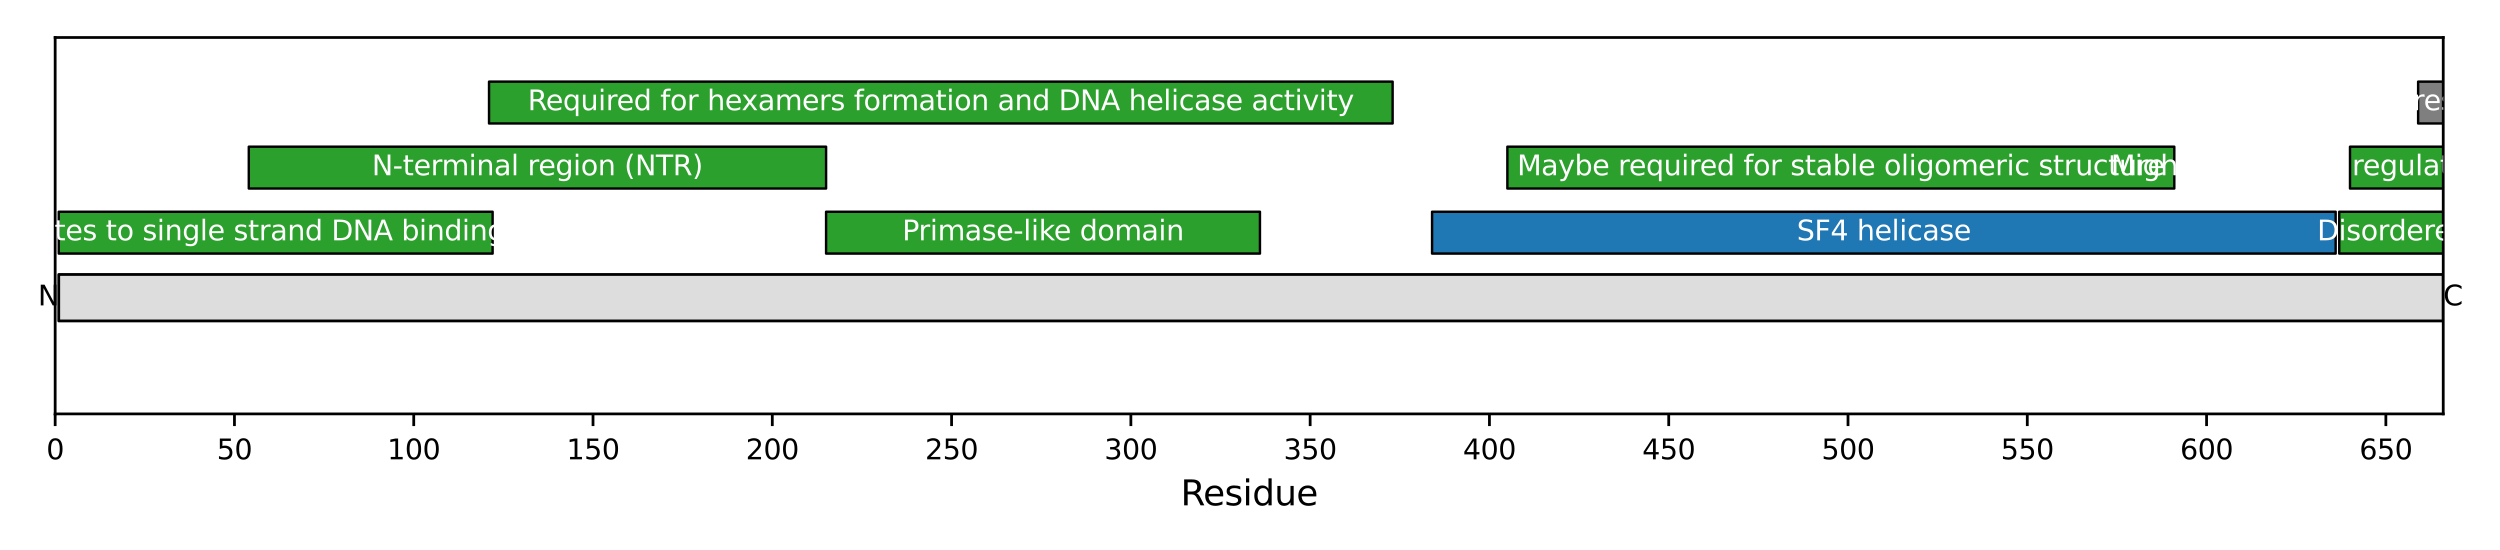 <?xml version="1.0" encoding="utf-8" standalone="no"?>
<!DOCTYPE svg PUBLIC "-//W3C//DTD SVG 1.1//EN"
  "http://www.w3.org/Graphics/SVG/1.1/DTD/svg11.dtd">
<svg xmlns:xlink="http://www.w3.org/1999/xlink" width="720pt" height="158.4pt" viewBox="0 0 720 158.4" xmlns="http://www.w3.org/2000/svg" version="1.1">
 <defs>
  <style type="text/css">*{stroke-linejoin: round; stroke-linecap: butt}</style>
 </defs>
 <g id="figure_1">
  <g id="patch_1">
   <path d="M 0 158.4 
L 720 158.4 
L 720 0 
L 0 0 
z
" style="fill: #ffffff"/>
  </g>
  <g id="axes_1">
   <g id="patch_2">
    <path d="M 15.887 119.2 
L 703.65 119.2 
L 703.65 10.8 
L 15.887 10.8 
z
" style="fill: #ffffff"/>
   </g>
   <g id="patch_3">
    <path d="M 16.92 92.435 
L 703.65 92.435 
L 703.65 79.052 
L 16.92 79.052 
z
" clip-path="url(#p915b2b748a)" style="fill: #dddddd; stroke: #000000; stroke-width: 0.8; stroke-linejoin: miter"/>
   </g>
   <g id="PatchCollection_1">
    <path d="M 16.92 73.03 
L 141.874 73.03 
L 141.874 60.985 
L 16.92 60.985 
z
" clip-path="url(#p915b2b748a)" style="fill: #2ca02c; stroke: #000000; stroke-width: 0.7"/>
    <path d="M 71.652 54.294 
L 237.913 54.294 
L 237.913 42.249 
L 71.652 42.249 
z
" clip-path="url(#p915b2b748a)" style="fill: #2ca02c; stroke: #000000; stroke-width: 0.7"/>
    <path d="M 140.841 35.558 
L 401.076 35.558 
L 401.076 23.514 
L 140.841 23.514 
z
" clip-path="url(#p915b2b748a)" style="fill: #2ca02c; stroke: #000000; stroke-width: 0.7"/>
    <path d="M 237.913 73.03 
L 362.867 73.03 
L 362.867 60.985 
L 237.913 60.985 
z
" clip-path="url(#p915b2b748a)" style="fill: #2ca02c; stroke: #000000; stroke-width: 0.7"/>
    <path d="M 412.435 73.03 
L 672.67 73.03 
L 672.67 60.985 
L 412.435 60.985 
z
" clip-path="url(#p915b2b748a)" style="fill: #1f77b4; stroke: #000000; stroke-width: 0.7"/>
    <path d="M 434.121 54.294 
L 626.199 54.294 
L 626.199 42.249 
L 434.121 42.249 
z
" clip-path="url(#p915b2b748a)" style="fill: #2ca02c; stroke: #000000; stroke-width: 0.7"/>
    <path d="M 673.702 73.03 
L 704.683 73.03 
L 704.683 60.985 
L 673.702 60.985 
z
" clip-path="url(#p915b2b748a)" style="fill: #2ca02c; stroke: #000000; stroke-width: 0.7"/>
    <path d="M 676.8 54.294 
L 704.683 54.294 
L 704.683 42.249 
L 676.8 42.249 
z
" clip-path="url(#p915b2b748a)" style="fill: #2ca02c; stroke: #000000; stroke-width: 0.7"/>
    <path d="M 696.421 35.558 
L 704.683 35.558 
L 704.683 23.514 
L 696.421 23.514 
z
" clip-path="url(#p915b2b748a)" style="fill: #7f7f7f; stroke: #000000; stroke-width: 0.7"/>
   </g>
   <g id="matplotlib.axis_1">
    <g id="xtick_1">
     <g id="line2d_1">
      <defs>
       <path id="mfdcd8cefb3" d="M 0 0 
L 0 3.5 
" style="stroke: #000000; stroke-width: 0.8"/>
      </defs>
      <g>
       <use xlink:href="#mfdcd8cefb3" x="15.887" y="119.2" style="stroke: #000000; stroke-width: 0.8"/>
      </g>
     </g>
     <g id="text_1">
      <!-- 0 -->
      <g transform="translate(13.342 132.279) scale(0.08 -0.08)">
       <defs>
        <path id="DejaVuSans-30" d="M 2034 4250 
Q 1547 4250 1301 3770 
Q 1056 3291 1056 2328 
Q 1056 1369 1301 889 
Q 1547 409 2034 409 
Q 2525 409 2770 889 
Q 3016 1369 3016 2328 
Q 3016 3291 2770 3770 
Q 2525 4250 2034 4250 
z
M 2034 4750 
Q 2819 4750 3233 4129 
Q 3647 3509 3647 2328 
Q 3647 1150 3233 529 
Q 2819 -91 2034 -91 
Q 1250 -91 836 529 
Q 422 1150 422 2328 
Q 422 3509 836 4129 
Q 1250 4750 2034 4750 
z
" transform="scale(0.016)"/>
       </defs>
       <use xlink:href="#DejaVuSans-30"/>
      </g>
     </g>
    </g>
    <g id="xtick_2">
     <g id="line2d_2">
      <g>
       <use xlink:href="#mfdcd8cefb3" x="67.521" y="119.2" style="stroke: #000000; stroke-width: 0.8"/>
      </g>
     </g>
     <g id="text_2">
      <!-- 50 -->
      <g transform="translate(62.431 132.279) scale(0.08 -0.08)">
       <defs>
        <path id="DejaVuSans-35" d="M 691 4666 
L 3169 4666 
L 3169 4134 
L 1269 4134 
L 1269 2991 
Q 1406 3038 1543 3061 
Q 1681 3084 1819 3084 
Q 2600 3084 3056 2656 
Q 3513 2228 3513 1497 
Q 3513 744 3044 326 
Q 2575 -91 1722 -91 
Q 1428 -91 1123 -41 
Q 819 9 494 109 
L 494 744 
Q 775 591 1075 516 
Q 1375 441 1709 441 
Q 2250 441 2565 725 
Q 2881 1009 2881 1497 
Q 2881 1984 2565 2268 
Q 2250 2553 1709 2553 
Q 1456 2553 1204 2497 
Q 953 2441 691 2322 
L 691 4666 
z
" transform="scale(0.016)"/>
       </defs>
       <use xlink:href="#DejaVuSans-35"/>
       <use xlink:href="#DejaVuSans-30" transform="translate(63.623 0)"/>
      </g>
     </g>
    </g>
    <g id="xtick_3">
     <g id="line2d_3">
      <g>
       <use xlink:href="#mfdcd8cefb3" x="119.155" y="119.2" style="stroke: #000000; stroke-width: 0.8"/>
      </g>
     </g>
     <g id="text_3">
      <!-- 100 -->
      <g transform="translate(111.52 132.279) scale(0.08 -0.08)">
       <defs>
        <path id="DejaVuSans-31" d="M 794 531 
L 1825 531 
L 1825 4091 
L 703 3866 
L 703 4441 
L 1819 4666 
L 2450 4666 
L 2450 531 
L 3481 531 
L 3481 0 
L 794 0 
L 794 531 
z
" transform="scale(0.016)"/>
       </defs>
       <use xlink:href="#DejaVuSans-31"/>
       <use xlink:href="#DejaVuSans-30" transform="translate(63.623 0)"/>
       <use xlink:href="#DejaVuSans-30" transform="translate(127.246 0)"/>
      </g>
     </g>
    </g>
    <g id="xtick_4">
     <g id="line2d_4">
      <g>
       <use xlink:href="#mfdcd8cefb3" x="170.789" y="119.2" style="stroke: #000000; stroke-width: 0.8"/>
      </g>
     </g>
     <g id="text_4">
      <!-- 150 -->
      <g transform="translate(163.154 132.279) scale(0.08 -0.08)">
       <use xlink:href="#DejaVuSans-31"/>
       <use xlink:href="#DejaVuSans-35" transform="translate(63.623 0)"/>
       <use xlink:href="#DejaVuSans-30" transform="translate(127.246 0)"/>
      </g>
     </g>
    </g>
    <g id="xtick_5">
     <g id="line2d_5">
      <g>
       <use xlink:href="#mfdcd8cefb3" x="222.423" y="119.2" style="stroke: #000000; stroke-width: 0.8"/>
      </g>
     </g>
     <g id="text_5">
      <!-- 200 -->
      <g transform="translate(214.788 132.279) scale(0.08 -0.08)">
       <defs>
        <path id="DejaVuSans-32" d="M 1228 531 
L 3431 531 
L 3431 0 
L 469 0 
L 469 531 
Q 828 903 1448 1529 
Q 2069 2156 2228 2338 
Q 2531 2678 2651 2914 
Q 2772 3150 2772 3378 
Q 2772 3750 2511 3984 
Q 2250 4219 1831 4219 
Q 1534 4219 1204 4116 
Q 875 4013 500 3803 
L 500 4441 
Q 881 4594 1212 4672 
Q 1544 4750 1819 4750 
Q 2544 4750 2975 4387 
Q 3406 4025 3406 3419 
Q 3406 3131 3298 2873 
Q 3191 2616 2906 2266 
Q 2828 2175 2409 1742 
Q 1991 1309 1228 531 
z
" transform="scale(0.016)"/>
       </defs>
       <use xlink:href="#DejaVuSans-32"/>
       <use xlink:href="#DejaVuSans-30" transform="translate(63.623 0)"/>
       <use xlink:href="#DejaVuSans-30" transform="translate(127.246 0)"/>
      </g>
     </g>
    </g>
    <g id="xtick_6">
     <g id="line2d_6">
      <g>
       <use xlink:href="#mfdcd8cefb3" x="274.056" y="119.2" style="stroke: #000000; stroke-width: 0.8"/>
      </g>
     </g>
     <g id="text_6">
      <!-- 250 -->
      <g transform="translate(266.421 132.279) scale(0.08 -0.08)">
       <use xlink:href="#DejaVuSans-32"/>
       <use xlink:href="#DejaVuSans-35" transform="translate(63.623 0)"/>
       <use xlink:href="#DejaVuSans-30" transform="translate(127.246 0)"/>
      </g>
     </g>
    </g>
    <g id="xtick_7">
     <g id="line2d_7">
      <g>
       <use xlink:href="#mfdcd8cefb3" x="325.69" y="119.2" style="stroke: #000000; stroke-width: 0.8"/>
      </g>
     </g>
     <g id="text_7">
      <!-- 300 -->
      <g transform="translate(318.055 132.279) scale(0.08 -0.08)">
       <defs>
        <path id="DejaVuSans-33" d="M 2597 2516 
Q 3050 2419 3304 2112 
Q 3559 1806 3559 1356 
Q 3559 666 3084 287 
Q 2609 -91 1734 -91 
Q 1441 -91 1130 -33 
Q 819 25 488 141 
L 488 750 
Q 750 597 1062 519 
Q 1375 441 1716 441 
Q 2309 441 2620 675 
Q 2931 909 2931 1356 
Q 2931 1769 2642 2001 
Q 2353 2234 1838 2234 
L 1294 2234 
L 1294 2753 
L 1863 2753 
Q 2328 2753 2575 2939 
Q 2822 3125 2822 3475 
Q 2822 3834 2567 4026 
Q 2313 4219 1838 4219 
Q 1578 4219 1281 4162 
Q 984 4106 628 3988 
L 628 4550 
Q 988 4650 1302 4700 
Q 1616 4750 1894 4750 
Q 2613 4750 3031 4423 
Q 3450 4097 3450 3541 
Q 3450 3153 3228 2886 
Q 3006 2619 2597 2516 
z
" transform="scale(0.016)"/>
       </defs>
       <use xlink:href="#DejaVuSans-33"/>
       <use xlink:href="#DejaVuSans-30" transform="translate(63.623 0)"/>
       <use xlink:href="#DejaVuSans-30" transform="translate(127.246 0)"/>
      </g>
     </g>
    </g>
    <g id="xtick_8">
     <g id="line2d_8">
      <g>
       <use xlink:href="#mfdcd8cefb3" x="377.324" y="119.2" style="stroke: #000000; stroke-width: 0.8"/>
      </g>
     </g>
     <g id="text_8">
      <!-- 350 -->
      <g transform="translate(369.689 132.279) scale(0.08 -0.08)">
       <use xlink:href="#DejaVuSans-33"/>
       <use xlink:href="#DejaVuSans-35" transform="translate(63.623 0)"/>
       <use xlink:href="#DejaVuSans-30" transform="translate(127.246 0)"/>
      </g>
     </g>
    </g>
    <g id="xtick_9">
     <g id="line2d_9">
      <g>
       <use xlink:href="#mfdcd8cefb3" x="428.958" y="119.2" style="stroke: #000000; stroke-width: 0.8"/>
      </g>
     </g>
     <g id="text_9">
      <!-- 400 -->
      <g transform="translate(421.323 132.279) scale(0.08 -0.08)">
       <defs>
        <path id="DejaVuSans-34" d="M 2419 4116 
L 825 1625 
L 2419 1625 
L 2419 4116 
z
M 2253 4666 
L 3047 4666 
L 3047 1625 
L 3713 1625 
L 3713 1100 
L 3047 1100 
L 3047 0 
L 2419 0 
L 2419 1100 
L 313 1100 
L 313 1709 
L 2253 4666 
z
" transform="scale(0.016)"/>
       </defs>
       <use xlink:href="#DejaVuSans-34"/>
       <use xlink:href="#DejaVuSans-30" transform="translate(63.623 0)"/>
       <use xlink:href="#DejaVuSans-30" transform="translate(127.246 0)"/>
      </g>
     </g>
    </g>
    <g id="xtick_10">
     <g id="line2d_10">
      <g>
       <use xlink:href="#mfdcd8cefb3" x="480.592" y="119.2" style="stroke: #000000; stroke-width: 0.8"/>
      </g>
     </g>
     <g id="text_10">
      <!-- 450 -->
      <g transform="translate(472.957 132.279) scale(0.08 -0.08)">
       <use xlink:href="#DejaVuSans-34"/>
       <use xlink:href="#DejaVuSans-35" transform="translate(63.623 0)"/>
       <use xlink:href="#DejaVuSans-30" transform="translate(127.246 0)"/>
      </g>
     </g>
    </g>
    <g id="xtick_11">
     <g id="line2d_11">
      <g>
       <use xlink:href="#mfdcd8cefb3" x="532.226" y="119.2" style="stroke: #000000; stroke-width: 0.8"/>
      </g>
     </g>
     <g id="text_11">
      <!-- 500 -->
      <g transform="translate(524.591 132.279) scale(0.08 -0.08)">
       <use xlink:href="#DejaVuSans-35"/>
       <use xlink:href="#DejaVuSans-30" transform="translate(63.623 0)"/>
       <use xlink:href="#DejaVuSans-30" transform="translate(127.246 0)"/>
      </g>
     </g>
    </g>
    <g id="xtick_12">
     <g id="line2d_12">
      <g>
       <use xlink:href="#mfdcd8cefb3" x="583.859" y="119.2" style="stroke: #000000; stroke-width: 0.8"/>
      </g>
     </g>
     <g id="text_12">
      <!-- 550 -->
      <g transform="translate(576.224 132.279) scale(0.08 -0.08)">
       <use xlink:href="#DejaVuSans-35"/>
       <use xlink:href="#DejaVuSans-35" transform="translate(63.623 0)"/>
       <use xlink:href="#DejaVuSans-30" transform="translate(127.246 0)"/>
      </g>
     </g>
    </g>
    <g id="xtick_13">
     <g id="line2d_13">
      <g>
       <use xlink:href="#mfdcd8cefb3" x="635.493" y="119.2" style="stroke: #000000; stroke-width: 0.8"/>
      </g>
     </g>
     <g id="text_13">
      <!-- 600 -->
      <g transform="translate(627.858 132.279) scale(0.08 -0.08)">
       <defs>
        <path id="DejaVuSans-36" d="M 2113 2584 
Q 1688 2584 1439 2293 
Q 1191 2003 1191 1497 
Q 1191 994 1439 701 
Q 1688 409 2113 409 
Q 2538 409 2786 701 
Q 3034 994 3034 1497 
Q 3034 2003 2786 2293 
Q 2538 2584 2113 2584 
z
M 3366 4563 
L 3366 3988 
Q 3128 4100 2886 4159 
Q 2644 4219 2406 4219 
Q 1781 4219 1451 3797 
Q 1122 3375 1075 2522 
Q 1259 2794 1537 2939 
Q 1816 3084 2150 3084 
Q 2853 3084 3261 2657 
Q 3669 2231 3669 1497 
Q 3669 778 3244 343 
Q 2819 -91 2113 -91 
Q 1303 -91 875 529 
Q 447 1150 447 2328 
Q 447 3434 972 4092 
Q 1497 4750 2381 4750 
Q 2619 4750 2861 4703 
Q 3103 4656 3366 4563 
z
" transform="scale(0.016)"/>
       </defs>
       <use xlink:href="#DejaVuSans-36"/>
       <use xlink:href="#DejaVuSans-30" transform="translate(63.623 0)"/>
       <use xlink:href="#DejaVuSans-30" transform="translate(127.246 0)"/>
      </g>
     </g>
    </g>
    <g id="xtick_14">
     <g id="line2d_14">
      <g>
       <use xlink:href="#mfdcd8cefb3" x="687.127" y="119.2" style="stroke: #000000; stroke-width: 0.8"/>
      </g>
     </g>
     <g id="text_14">
      <!-- 650 -->
      <g transform="translate(679.492 132.279) scale(0.08 -0.08)">
       <use xlink:href="#DejaVuSans-36"/>
       <use xlink:href="#DejaVuSans-35" transform="translate(63.623 0)"/>
       <use xlink:href="#DejaVuSans-30" transform="translate(127.246 0)"/>
      </g>
     </g>
    </g>
    <g id="text_15">
     <!-- Residue -->
     <g transform="translate(340.03 145.541) scale(0.1 -0.1)">
      <defs>
       <path id="DejaVuSans-52" d="M 2841 2188 
Q 3044 2119 3236 1894 
Q 3428 1669 3622 1275 
L 4263 0 
L 3584 0 
L 2988 1197 
Q 2756 1666 2539 1819 
Q 2322 1972 1947 1972 
L 1259 1972 
L 1259 0 
L 628 0 
L 628 4666 
L 2053 4666 
Q 2853 4666 3247 4331 
Q 3641 3997 3641 3322 
Q 3641 2881 3436 2590 
Q 3231 2300 2841 2188 
z
M 1259 4147 
L 1259 2491 
L 2053 2491 
Q 2509 2491 2742 2702 
Q 2975 2913 2975 3322 
Q 2975 3731 2742 3939 
Q 2509 4147 2053 4147 
L 1259 4147 
z
" transform="scale(0.016)"/>
       <path id="DejaVuSans-65" d="M 3597 1894 
L 3597 1613 
L 953 1613 
Q 991 1019 1311 708 
Q 1631 397 2203 397 
Q 2534 397 2845 478 
Q 3156 559 3463 722 
L 3463 178 
Q 3153 47 2828 -22 
Q 2503 -91 2169 -91 
Q 1331 -91 842 396 
Q 353 884 353 1716 
Q 353 2575 817 3079 
Q 1281 3584 2069 3584 
Q 2775 3584 3186 3129 
Q 3597 2675 3597 1894 
z
M 3022 2063 
Q 3016 2534 2758 2815 
Q 2500 3097 2075 3097 
Q 1594 3097 1305 2825 
Q 1016 2553 972 2059 
L 3022 2063 
z
" transform="scale(0.016)"/>
       <path id="DejaVuSans-73" d="M 2834 3397 
L 2834 2853 
Q 2591 2978 2328 3040 
Q 2066 3103 1784 3103 
Q 1356 3103 1142 2972 
Q 928 2841 928 2578 
Q 928 2378 1081 2264 
Q 1234 2150 1697 2047 
L 1894 2003 
Q 2506 1872 2764 1633 
Q 3022 1394 3022 966 
Q 3022 478 2636 193 
Q 2250 -91 1575 -91 
Q 1294 -91 989 -36 
Q 684 19 347 128 
L 347 722 
Q 666 556 975 473 
Q 1284 391 1588 391 
Q 1994 391 2212 530 
Q 2431 669 2431 922 
Q 2431 1156 2273 1281 
Q 2116 1406 1581 1522 
L 1381 1569 
Q 847 1681 609 1914 
Q 372 2147 372 2553 
Q 372 3047 722 3315 
Q 1072 3584 1716 3584 
Q 2034 3584 2315 3537 
Q 2597 3491 2834 3397 
z
" transform="scale(0.016)"/>
       <path id="DejaVuSans-69" d="M 603 3500 
L 1178 3500 
L 1178 0 
L 603 0 
L 603 3500 
z
M 603 4863 
L 1178 4863 
L 1178 4134 
L 603 4134 
L 603 4863 
z
" transform="scale(0.016)"/>
       <path id="DejaVuSans-64" d="M 2906 2969 
L 2906 4863 
L 3481 4863 
L 3481 0 
L 2906 0 
L 2906 525 
Q 2725 213 2448 61 
Q 2172 -91 1784 -91 
Q 1150 -91 751 415 
Q 353 922 353 1747 
Q 353 2572 751 3078 
Q 1150 3584 1784 3584 
Q 2172 3584 2448 3432 
Q 2725 3281 2906 2969 
z
M 947 1747 
Q 947 1113 1208 752 
Q 1469 391 1925 391 
Q 2381 391 2643 752 
Q 2906 1113 2906 1747 
Q 2906 2381 2643 2742 
Q 2381 3103 1925 3103 
Q 1469 3103 1208 2742 
Q 947 2381 947 1747 
z
" transform="scale(0.016)"/>
       <path id="DejaVuSans-75" d="M 544 1381 
L 544 3500 
L 1119 3500 
L 1119 1403 
Q 1119 906 1312 657 
Q 1506 409 1894 409 
Q 2359 409 2629 706 
Q 2900 1003 2900 1516 
L 2900 3500 
L 3475 3500 
L 3475 0 
L 2900 0 
L 2900 538 
Q 2691 219 2414 64 
Q 2138 -91 1772 -91 
Q 1169 -91 856 284 
Q 544 659 544 1381 
z
M 1991 3584 
L 1991 3584 
z
" transform="scale(0.016)"/>
      </defs>
      <use xlink:href="#DejaVuSans-52"/>
      <use xlink:href="#DejaVuSans-65" transform="translate(64.982 0)"/>
      <use xlink:href="#DejaVuSans-73" transform="translate(126.506 0)"/>
      <use xlink:href="#DejaVuSans-69" transform="translate(178.605 0)"/>
      <use xlink:href="#DejaVuSans-64" transform="translate(206.389 0)"/>
      <use xlink:href="#DejaVuSans-75" transform="translate(269.865 0)"/>
      <use xlink:href="#DejaVuSans-65" transform="translate(333.244 0)"/>
     </g>
    </g>
   </g>
   <g id="matplotlib.axis_2"/>
   <g id="patch_4">
    <path d="M 15.887 119.2 
L 15.887 10.8 
" style="fill: none; stroke: #000000; stroke-width: 0.8; stroke-linejoin: miter; stroke-linecap: square"/>
   </g>
   <g id="patch_5">
    <path d="M 703.65 119.2 
L 703.65 10.8 
" style="fill: none; stroke: #000000; stroke-width: 0.8; stroke-linejoin: miter; stroke-linecap: square"/>
   </g>
   <g id="patch_6">
    <path d="M 15.887 119.2 
L 703.65 119.2 
" style="fill: none; stroke: #000000; stroke-width: 0.8; stroke-linejoin: miter; stroke-linecap: square"/>
   </g>
   <g id="patch_7">
    <path d="M 15.887 10.8 
L 703.65 10.8 
" style="fill: none; stroke: #000000; stroke-width: 0.8; stroke-linejoin: miter; stroke-linecap: square"/>
   </g>
   <g id="text_16">
    <g clip-path="url(#p915b2b748a)">
     <!-- Contributes to single strand DNA binding activity -->
     <g style="fill: #ffffff" transform="translate(-18.661 69.215) scale(0.08 -0.08)">
      <defs>
       <path id="DejaVuSans-43" d="M 4122 4306 
L 4122 3641 
Q 3803 3938 3442 4084 
Q 3081 4231 2675 4231 
Q 1875 4231 1450 3742 
Q 1025 3253 1025 2328 
Q 1025 1406 1450 917 
Q 1875 428 2675 428 
Q 3081 428 3442 575 
Q 3803 722 4122 1019 
L 4122 359 
Q 3791 134 3420 21 
Q 3050 -91 2638 -91 
Q 1578 -91 968 557 
Q 359 1206 359 2328 
Q 359 3453 968 4101 
Q 1578 4750 2638 4750 
Q 3056 4750 3426 4639 
Q 3797 4528 4122 4306 
z
" transform="scale(0.016)"/>
       <path id="DejaVuSans-6f" d="M 1959 3097 
Q 1497 3097 1228 2736 
Q 959 2375 959 1747 
Q 959 1119 1226 758 
Q 1494 397 1959 397 
Q 2419 397 2687 759 
Q 2956 1122 2956 1747 
Q 2956 2369 2687 2733 
Q 2419 3097 1959 3097 
z
M 1959 3584 
Q 2709 3584 3137 3096 
Q 3566 2609 3566 1747 
Q 3566 888 3137 398 
Q 2709 -91 1959 -91 
Q 1206 -91 779 398 
Q 353 888 353 1747 
Q 353 2609 779 3096 
Q 1206 3584 1959 3584 
z
" transform="scale(0.016)"/>
       <path id="DejaVuSans-6e" d="M 3513 2113 
L 3513 0 
L 2938 0 
L 2938 2094 
Q 2938 2591 2744 2837 
Q 2550 3084 2163 3084 
Q 1697 3084 1428 2787 
Q 1159 2491 1159 1978 
L 1159 0 
L 581 0 
L 581 3500 
L 1159 3500 
L 1159 2956 
Q 1366 3272 1645 3428 
Q 1925 3584 2291 3584 
Q 2894 3584 3203 3211 
Q 3513 2838 3513 2113 
z
" transform="scale(0.016)"/>
       <path id="DejaVuSans-74" d="M 1172 4494 
L 1172 3500 
L 2356 3500 
L 2356 3053 
L 1172 3053 
L 1172 1153 
Q 1172 725 1289 603 
Q 1406 481 1766 481 
L 2356 481 
L 2356 0 
L 1766 0 
Q 1100 0 847 248 
Q 594 497 594 1153 
L 594 3053 
L 172 3053 
L 172 3500 
L 594 3500 
L 594 4494 
L 1172 4494 
z
" transform="scale(0.016)"/>
       <path id="DejaVuSans-72" d="M 2631 2963 
Q 2534 3019 2420 3045 
Q 2306 3072 2169 3072 
Q 1681 3072 1420 2755 
Q 1159 2438 1159 1844 
L 1159 0 
L 581 0 
L 581 3500 
L 1159 3500 
L 1159 2956 
Q 1341 3275 1631 3429 
Q 1922 3584 2338 3584 
Q 2397 3584 2469 3576 
Q 2541 3569 2628 3553 
L 2631 2963 
z
" transform="scale(0.016)"/>
       <path id="DejaVuSans-62" d="M 3116 1747 
Q 3116 2381 2855 2742 
Q 2594 3103 2138 3103 
Q 1681 3103 1420 2742 
Q 1159 2381 1159 1747 
Q 1159 1113 1420 752 
Q 1681 391 2138 391 
Q 2594 391 2855 752 
Q 3116 1113 3116 1747 
z
M 1159 2969 
Q 1341 3281 1617 3432 
Q 1894 3584 2278 3584 
Q 2916 3584 3314 3078 
Q 3713 2572 3713 1747 
Q 3713 922 3314 415 
Q 2916 -91 2278 -91 
Q 1894 -91 1617 61 
Q 1341 213 1159 525 
L 1159 0 
L 581 0 
L 581 4863 
L 1159 4863 
L 1159 2969 
z
" transform="scale(0.016)"/>
       <path id="DejaVuSans-20" transform="scale(0.016)"/>
       <path id="DejaVuSans-67" d="M 2906 1791 
Q 2906 2416 2648 2759 
Q 2391 3103 1925 3103 
Q 1463 3103 1205 2759 
Q 947 2416 947 1791 
Q 947 1169 1205 825 
Q 1463 481 1925 481 
Q 2391 481 2648 825 
Q 2906 1169 2906 1791 
z
M 3481 434 
Q 3481 -459 3084 -895 
Q 2688 -1331 1869 -1331 
Q 1566 -1331 1297 -1286 
Q 1028 -1241 775 -1147 
L 775 -588 
Q 1028 -725 1275 -790 
Q 1522 -856 1778 -856 
Q 2344 -856 2625 -561 
Q 2906 -266 2906 331 
L 2906 616 
Q 2728 306 2450 153 
Q 2172 0 1784 0 
Q 1141 0 747 490 
Q 353 981 353 1791 
Q 353 2603 747 3093 
Q 1141 3584 1784 3584 
Q 2172 3584 2450 3431 
Q 2728 3278 2906 2969 
L 2906 3500 
L 3481 3500 
L 3481 434 
z
" transform="scale(0.016)"/>
       <path id="DejaVuSans-6c" d="M 603 4863 
L 1178 4863 
L 1178 0 
L 603 0 
L 603 4863 
z
" transform="scale(0.016)"/>
       <path id="DejaVuSans-61" d="M 2194 1759 
Q 1497 1759 1228 1600 
Q 959 1441 959 1056 
Q 959 750 1161 570 
Q 1363 391 1709 391 
Q 2188 391 2477 730 
Q 2766 1069 2766 1631 
L 2766 1759 
L 2194 1759 
z
M 3341 1997 
L 3341 0 
L 2766 0 
L 2766 531 
Q 2569 213 2275 61 
Q 1981 -91 1556 -91 
Q 1019 -91 701 211 
Q 384 513 384 1019 
Q 384 1609 779 1909 
Q 1175 2209 1959 2209 
L 2766 2209 
L 2766 2266 
Q 2766 2663 2505 2880 
Q 2244 3097 1772 3097 
Q 1472 3097 1187 3025 
Q 903 2953 641 2809 
L 641 3341 
Q 956 3463 1253 3523 
Q 1550 3584 1831 3584 
Q 2591 3584 2966 3190 
Q 3341 2797 3341 1997 
z
" transform="scale(0.016)"/>
       <path id="DejaVuSans-44" d="M 1259 4147 
L 1259 519 
L 2022 519 
Q 2988 519 3436 956 
Q 3884 1394 3884 2338 
Q 3884 3275 3436 3711 
Q 2988 4147 2022 4147 
L 1259 4147 
z
M 628 4666 
L 1925 4666 
Q 3281 4666 3915 4102 
Q 4550 3538 4550 2338 
Q 4550 1131 3912 565 
Q 3275 0 1925 0 
L 628 0 
L 628 4666 
z
" transform="scale(0.016)"/>
       <path id="DejaVuSans-4e" d="M 628 4666 
L 1478 4666 
L 3547 763 
L 3547 4666 
L 4159 4666 
L 4159 0 
L 3309 0 
L 1241 3903 
L 1241 0 
L 628 0 
L 628 4666 
z
" transform="scale(0.016)"/>
       <path id="DejaVuSans-41" d="M 2188 4044 
L 1331 1722 
L 3047 1722 
L 2188 4044 
z
M 1831 4666 
L 2547 4666 
L 4325 0 
L 3669 0 
L 3244 1197 
L 1141 1197 
L 716 0 
L 50 0 
L 1831 4666 
z
" transform="scale(0.016)"/>
       <path id="DejaVuSans-63" d="M 3122 3366 
L 3122 2828 
Q 2878 2963 2633 3030 
Q 2388 3097 2138 3097 
Q 1578 3097 1268 2742 
Q 959 2388 959 1747 
Q 959 1106 1268 751 
Q 1578 397 2138 397 
Q 2388 397 2633 464 
Q 2878 531 3122 666 
L 3122 134 
Q 2881 22 2623 -34 
Q 2366 -91 2075 -91 
Q 1284 -91 818 406 
Q 353 903 353 1747 
Q 353 2603 823 3093 
Q 1294 3584 2113 3584 
Q 2378 3584 2631 3529 
Q 2884 3475 3122 3366 
z
" transform="scale(0.016)"/>
       <path id="DejaVuSans-76" d="M 191 3500 
L 800 3500 
L 1894 563 
L 2988 3500 
L 3597 3500 
L 2284 0 
L 1503 0 
L 191 3500 
z
" transform="scale(0.016)"/>
       <path id="DejaVuSans-79" d="M 2059 -325 
Q 1816 -950 1584 -1140 
Q 1353 -1331 966 -1331 
L 506 -1331 
L 506 -850 
L 844 -850 
Q 1081 -850 1212 -737 
Q 1344 -625 1503 -206 
L 1606 56 
L 191 3500 
L 800 3500 
L 1894 763 
L 2988 3500 
L 3597 3500 
L 2059 -325 
z
" transform="scale(0.016)"/>
      </defs>
      <use xlink:href="#DejaVuSans-43"/>
      <use xlink:href="#DejaVuSans-6f" transform="translate(69.824 0)"/>
      <use xlink:href="#DejaVuSans-6e" transform="translate(131.006 0)"/>
      <use xlink:href="#DejaVuSans-74" transform="translate(194.385 0)"/>
      <use xlink:href="#DejaVuSans-72" transform="translate(233.594 0)"/>
      <use xlink:href="#DejaVuSans-69" transform="translate(274.707 0)"/>
      <use xlink:href="#DejaVuSans-62" transform="translate(302.49 0)"/>
      <use xlink:href="#DejaVuSans-75" transform="translate(365.967 0)"/>
      <use xlink:href="#DejaVuSans-74" transform="translate(429.346 0)"/>
      <use xlink:href="#DejaVuSans-65" transform="translate(468.555 0)"/>
      <use xlink:href="#DejaVuSans-73" transform="translate(530.078 0)"/>
      <use xlink:href="#DejaVuSans-20" transform="translate(582.178 0)"/>
      <use xlink:href="#DejaVuSans-74" transform="translate(613.965 0)"/>
      <use xlink:href="#DejaVuSans-6f" transform="translate(653.174 0)"/>
      <use xlink:href="#DejaVuSans-20" transform="translate(714.355 0)"/>
      <use xlink:href="#DejaVuSans-73" transform="translate(746.143 0)"/>
      <use xlink:href="#DejaVuSans-69" transform="translate(798.242 0)"/>
      <use xlink:href="#DejaVuSans-6e" transform="translate(826.025 0)"/>
      <use xlink:href="#DejaVuSans-67" transform="translate(889.404 0)"/>
      <use xlink:href="#DejaVuSans-6c" transform="translate(952.881 0)"/>
      <use xlink:href="#DejaVuSans-65" transform="translate(980.664 0)"/>
      <use xlink:href="#DejaVuSans-20" transform="translate(1042.188 0)"/>
      <use xlink:href="#DejaVuSans-73" transform="translate(1073.975 0)"/>
      <use xlink:href="#DejaVuSans-74" transform="translate(1126.074 0)"/>
      <use xlink:href="#DejaVuSans-72" transform="translate(1165.283 0)"/>
      <use xlink:href="#DejaVuSans-61" transform="translate(1206.396 0)"/>
      <use xlink:href="#DejaVuSans-6e" transform="translate(1267.676 0)"/>
      <use xlink:href="#DejaVuSans-64" transform="translate(1331.055 0)"/>
      <use xlink:href="#DejaVuSans-20" transform="translate(1394.531 0)"/>
      <use xlink:href="#DejaVuSans-44" transform="translate(1426.318 0)"/>
      <use xlink:href="#DejaVuSans-4e" transform="translate(1503.32 0)"/>
      <use xlink:href="#DejaVuSans-41" transform="translate(1578.125 0)"/>
      <use xlink:href="#DejaVuSans-20" transform="translate(1646.533 0)"/>
      <use xlink:href="#DejaVuSans-62" transform="translate(1678.32 0)"/>
      <use xlink:href="#DejaVuSans-69" transform="translate(1741.797 0)"/>
      <use xlink:href="#DejaVuSans-6e" transform="translate(1769.58 0)"/>
      <use xlink:href="#DejaVuSans-64" transform="translate(1832.959 0)"/>
      <use xlink:href="#DejaVuSans-69" transform="translate(1896.436 0)"/>
      <use xlink:href="#DejaVuSans-6e" transform="translate(1924.219 0)"/>
      <use xlink:href="#DejaVuSans-67" transform="translate(1987.598 0)"/>
      <use xlink:href="#DejaVuSans-20" transform="translate(2051.074 0)"/>
      <use xlink:href="#DejaVuSans-61" transform="translate(2082.861 0)"/>
      <use xlink:href="#DejaVuSans-63" transform="translate(2144.141 0)"/>
      <use xlink:href="#DejaVuSans-74" transform="translate(2199.121 0)"/>
      <use xlink:href="#DejaVuSans-69" transform="translate(2238.33 0)"/>
      <use xlink:href="#DejaVuSans-76" transform="translate(2266.113 0)"/>
      <use xlink:href="#DejaVuSans-69" transform="translate(2325.293 0)"/>
      <use xlink:href="#DejaVuSans-74" transform="translate(2353.076 0)"/>
      <use xlink:href="#DejaVuSans-79" transform="translate(2392.285 0)"/>
     </g>
    </g>
   </g>
   <g id="text_17">
    <g clip-path="url(#p915b2b748a)">
     <!-- N-terminal region (NTR) -->
     <g style="fill: #ffffff" transform="translate(107.11 50.479) scale(0.08 -0.08)">
      <defs>
       <path id="DejaVuSans-2d" d="M 313 2009 
L 1997 2009 
L 1997 1497 
L 313 1497 
L 313 2009 
z
" transform="scale(0.016)"/>
       <path id="DejaVuSans-6d" d="M 3328 2828 
Q 3544 3216 3844 3400 
Q 4144 3584 4550 3584 
Q 5097 3584 5394 3201 
Q 5691 2819 5691 2113 
L 5691 0 
L 5113 0 
L 5113 2094 
Q 5113 2597 4934 2840 
Q 4756 3084 4391 3084 
Q 3944 3084 3684 2787 
Q 3425 2491 3425 1978 
L 3425 0 
L 2847 0 
L 2847 2094 
Q 2847 2600 2669 2842 
Q 2491 3084 2119 3084 
Q 1678 3084 1418 2786 
Q 1159 2488 1159 1978 
L 1159 0 
L 581 0 
L 581 3500 
L 1159 3500 
L 1159 2956 
Q 1356 3278 1631 3431 
Q 1906 3584 2284 3584 
Q 2666 3584 2933 3390 
Q 3200 3197 3328 2828 
z
" transform="scale(0.016)"/>
       <path id="DejaVuSans-28" d="M 1984 4856 
Q 1566 4138 1362 3434 
Q 1159 2731 1159 2009 
Q 1159 1288 1364 580 
Q 1569 -128 1984 -844 
L 1484 -844 
Q 1016 -109 783 600 
Q 550 1309 550 2009 
Q 550 2706 781 3412 
Q 1013 4119 1484 4856 
L 1984 4856 
z
" transform="scale(0.016)"/>
       <path id="DejaVuSans-54" d="M -19 4666 
L 3928 4666 
L 3928 4134 
L 2272 4134 
L 2272 0 
L 1638 0 
L 1638 4134 
L -19 4134 
L -19 4666 
z
" transform="scale(0.016)"/>
       <path id="DejaVuSans-29" d="M 513 4856 
L 1013 4856 
Q 1481 4119 1714 3412 
Q 1947 2706 1947 2009 
Q 1947 1309 1714 600 
Q 1481 -109 1013 -844 
L 513 -844 
Q 928 -128 1133 580 
Q 1338 1288 1338 2009 
Q 1338 2731 1133 3434 
Q 928 4138 513 4856 
z
" transform="scale(0.016)"/>
      </defs>
      <use xlink:href="#DejaVuSans-4e"/>
      <use xlink:href="#DejaVuSans-2d" transform="translate(74.805 0)"/>
      <use xlink:href="#DejaVuSans-74" transform="translate(110.889 0)"/>
      <use xlink:href="#DejaVuSans-65" transform="translate(150.098 0)"/>
      <use xlink:href="#DejaVuSans-72" transform="translate(211.621 0)"/>
      <use xlink:href="#DejaVuSans-6d" transform="translate(250.984 0)"/>
      <use xlink:href="#DejaVuSans-69" transform="translate(348.396 0)"/>
      <use xlink:href="#DejaVuSans-6e" transform="translate(376.18 0)"/>
      <use xlink:href="#DejaVuSans-61" transform="translate(439.559 0)"/>
      <use xlink:href="#DejaVuSans-6c" transform="translate(500.838 0)"/>
      <use xlink:href="#DejaVuSans-20" transform="translate(528.621 0)"/>
      <use xlink:href="#DejaVuSans-72" transform="translate(560.408 0)"/>
      <use xlink:href="#DejaVuSans-65" transform="translate(599.271 0)"/>
      <use xlink:href="#DejaVuSans-67" transform="translate(660.795 0)"/>
      <use xlink:href="#DejaVuSans-69" transform="translate(724.271 0)"/>
      <use xlink:href="#DejaVuSans-6f" transform="translate(752.055 0)"/>
      <use xlink:href="#DejaVuSans-6e" transform="translate(813.236 0)"/>
      <use xlink:href="#DejaVuSans-20" transform="translate(876.615 0)"/>
      <use xlink:href="#DejaVuSans-28" transform="translate(908.402 0)"/>
      <use xlink:href="#DejaVuSans-4e" transform="translate(947.416 0)"/>
      <use xlink:href="#DejaVuSans-54" transform="translate(1022.221 0)"/>
      <use xlink:href="#DejaVuSans-52" transform="translate(1083.305 0)"/>
      <use xlink:href="#DejaVuSans-29" transform="translate(1152.787 0)"/>
     </g>
    </g>
   </g>
   <g id="text_18">
    <g clip-path="url(#p915b2b748a)">
     <!-- Required for hexamers formation and DNA helicase activity -->
     <g style="fill: #ffffff" transform="translate(151.995 31.743) scale(0.08 -0.08)">
      <defs>
       <path id="DejaVuSans-71" d="M 947 1747 
Q 947 1113 1208 752 
Q 1469 391 1925 391 
Q 2381 391 2643 752 
Q 2906 1113 2906 1747 
Q 2906 2381 2643 2742 
Q 2381 3103 1925 3103 
Q 1469 3103 1208 2742 
Q 947 2381 947 1747 
z
M 2906 525 
Q 2725 213 2448 61 
Q 2172 -91 1784 -91 
Q 1150 -91 751 415 
Q 353 922 353 1747 
Q 353 2572 751 3078 
Q 1150 3584 1784 3584 
Q 2172 3584 2448 3432 
Q 2725 3281 2906 2969 
L 2906 3500 
L 3481 3500 
L 3481 -1331 
L 2906 -1331 
L 2906 525 
z
" transform="scale(0.016)"/>
       <path id="DejaVuSans-66" d="M 2375 4863 
L 2375 4384 
L 1825 4384 
Q 1516 4384 1395 4259 
Q 1275 4134 1275 3809 
L 1275 3500 
L 2222 3500 
L 2222 3053 
L 1275 3053 
L 1275 0 
L 697 0 
L 697 3053 
L 147 3053 
L 147 3500 
L 697 3500 
L 697 3744 
Q 697 4328 969 4595 
Q 1241 4863 1831 4863 
L 2375 4863 
z
" transform="scale(0.016)"/>
       <path id="DejaVuSans-68" d="M 3513 2113 
L 3513 0 
L 2938 0 
L 2938 2094 
Q 2938 2591 2744 2837 
Q 2550 3084 2163 3084 
Q 1697 3084 1428 2787 
Q 1159 2491 1159 1978 
L 1159 0 
L 581 0 
L 581 4863 
L 1159 4863 
L 1159 2956 
Q 1366 3272 1645 3428 
Q 1925 3584 2291 3584 
Q 2894 3584 3203 3211 
Q 3513 2838 3513 2113 
z
" transform="scale(0.016)"/>
       <path id="DejaVuSans-78" d="M 3513 3500 
L 2247 1797 
L 3578 0 
L 2900 0 
L 1881 1375 
L 863 0 
L 184 0 
L 1544 1831 
L 300 3500 
L 978 3500 
L 1906 2253 
L 2834 3500 
L 3513 3500 
z
" transform="scale(0.016)"/>
      </defs>
      <use xlink:href="#DejaVuSans-52"/>
      <use xlink:href="#DejaVuSans-65" transform="translate(64.982 0)"/>
      <use xlink:href="#DejaVuSans-71" transform="translate(126.506 0)"/>
      <use xlink:href="#DejaVuSans-75" transform="translate(189.982 0)"/>
      <use xlink:href="#DejaVuSans-69" transform="translate(253.361 0)"/>
      <use xlink:href="#DejaVuSans-72" transform="translate(281.145 0)"/>
      <use xlink:href="#DejaVuSans-65" transform="translate(320.008 0)"/>
      <use xlink:href="#DejaVuSans-64" transform="translate(381.531 0)"/>
      <use xlink:href="#DejaVuSans-20" transform="translate(445.008 0)"/>
      <use xlink:href="#DejaVuSans-66" transform="translate(476.795 0)"/>
      <use xlink:href="#DejaVuSans-6f" transform="translate(512 0)"/>
      <use xlink:href="#DejaVuSans-72" transform="translate(573.182 0)"/>
      <use xlink:href="#DejaVuSans-20" transform="translate(614.295 0)"/>
      <use xlink:href="#DejaVuSans-68" transform="translate(646.082 0)"/>
      <use xlink:href="#DejaVuSans-65" transform="translate(709.461 0)"/>
      <use xlink:href="#DejaVuSans-78" transform="translate(769.234 0)"/>
      <use xlink:href="#DejaVuSans-61" transform="translate(828.414 0)"/>
      <use xlink:href="#DejaVuSans-6d" transform="translate(889.693 0)"/>
      <use xlink:href="#DejaVuSans-65" transform="translate(987.105 0)"/>
      <use xlink:href="#DejaVuSans-72" transform="translate(1048.629 0)"/>
      <use xlink:href="#DejaVuSans-73" transform="translate(1089.742 0)"/>
      <use xlink:href="#DejaVuSans-20" transform="translate(1141.842 0)"/>
      <use xlink:href="#DejaVuSans-66" transform="translate(1173.629 0)"/>
      <use xlink:href="#DejaVuSans-6f" transform="translate(1208.834 0)"/>
      <use xlink:href="#DejaVuSans-72" transform="translate(1270.016 0)"/>
      <use xlink:href="#DejaVuSans-6d" transform="translate(1309.379 0)"/>
      <use xlink:href="#DejaVuSans-61" transform="translate(1406.791 0)"/>
      <use xlink:href="#DejaVuSans-74" transform="translate(1468.07 0)"/>
      <use xlink:href="#DejaVuSans-69" transform="translate(1507.279 0)"/>
      <use xlink:href="#DejaVuSans-6f" transform="translate(1535.062 0)"/>
      <use xlink:href="#DejaVuSans-6e" transform="translate(1596.244 0)"/>
      <use xlink:href="#DejaVuSans-20" transform="translate(1659.623 0)"/>
      <use xlink:href="#DejaVuSans-61" transform="translate(1691.41 0)"/>
      <use xlink:href="#DejaVuSans-6e" transform="translate(1752.689 0)"/>
      <use xlink:href="#DejaVuSans-64" transform="translate(1816.068 0)"/>
      <use xlink:href="#DejaVuSans-20" transform="translate(1879.545 0)"/>
      <use xlink:href="#DejaVuSans-44" transform="translate(1911.332 0)"/>
      <use xlink:href="#DejaVuSans-4e" transform="translate(1988.334 0)"/>
      <use xlink:href="#DejaVuSans-41" transform="translate(2063.139 0)"/>
      <use xlink:href="#DejaVuSans-20" transform="translate(2131.547 0)"/>
      <use xlink:href="#DejaVuSans-68" transform="translate(2163.334 0)"/>
      <use xlink:href="#DejaVuSans-65" transform="translate(2226.713 0)"/>
      <use xlink:href="#DejaVuSans-6c" transform="translate(2288.236 0)"/>
      <use xlink:href="#DejaVuSans-69" transform="translate(2316.02 0)"/>
      <use xlink:href="#DejaVuSans-63" transform="translate(2343.803 0)"/>
      <use xlink:href="#DejaVuSans-61" transform="translate(2398.783 0)"/>
      <use xlink:href="#DejaVuSans-73" transform="translate(2460.062 0)"/>
      <use xlink:href="#DejaVuSans-65" transform="translate(2512.162 0)"/>
      <use xlink:href="#DejaVuSans-20" transform="translate(2573.686 0)"/>
      <use xlink:href="#DejaVuSans-61" transform="translate(2605.473 0)"/>
      <use xlink:href="#DejaVuSans-63" transform="translate(2666.752 0)"/>
      <use xlink:href="#DejaVuSans-74" transform="translate(2721.732 0)"/>
      <use xlink:href="#DejaVuSans-69" transform="translate(2760.941 0)"/>
      <use xlink:href="#DejaVuSans-76" transform="translate(2788.725 0)"/>
      <use xlink:href="#DejaVuSans-69" transform="translate(2847.904 0)"/>
      <use xlink:href="#DejaVuSans-74" transform="translate(2875.688 0)"/>
      <use xlink:href="#DejaVuSans-79" transform="translate(2914.896 0)"/>
     </g>
    </g>
   </g>
   <g id="text_19">
    <g clip-path="url(#p915b2b748a)">
     <!-- Primase-like domain -->
     <g style="fill: #ffffff" transform="translate(259.85 69.215) scale(0.08 -0.08)">
      <defs>
       <path id="DejaVuSans-50" d="M 1259 4147 
L 1259 2394 
L 2053 2394 
Q 2494 2394 2734 2622 
Q 2975 2850 2975 3272 
Q 2975 3691 2734 3919 
Q 2494 4147 2053 4147 
L 1259 4147 
z
M 628 4666 
L 2053 4666 
Q 2838 4666 3239 4311 
Q 3641 3956 3641 3272 
Q 3641 2581 3239 2228 
Q 2838 1875 2053 1875 
L 1259 1875 
L 1259 0 
L 628 0 
L 628 4666 
z
" transform="scale(0.016)"/>
       <path id="DejaVuSans-6b" d="M 581 4863 
L 1159 4863 
L 1159 1991 
L 2875 3500 
L 3609 3500 
L 1753 1863 
L 3688 0 
L 2938 0 
L 1159 1709 
L 1159 0 
L 581 0 
L 581 4863 
z
" transform="scale(0.016)"/>
      </defs>
      <use xlink:href="#DejaVuSans-50"/>
      <use xlink:href="#DejaVuSans-72" transform="translate(58.553 0)"/>
      <use xlink:href="#DejaVuSans-69" transform="translate(99.666 0)"/>
      <use xlink:href="#DejaVuSans-6d" transform="translate(127.449 0)"/>
      <use xlink:href="#DejaVuSans-61" transform="translate(224.861 0)"/>
      <use xlink:href="#DejaVuSans-73" transform="translate(286.141 0)"/>
      <use xlink:href="#DejaVuSans-65" transform="translate(338.24 0)"/>
      <use xlink:href="#DejaVuSans-2d" transform="translate(399.764 0)"/>
      <use xlink:href="#DejaVuSans-6c" transform="translate(435.848 0)"/>
      <use xlink:href="#DejaVuSans-69" transform="translate(463.631 0)"/>
      <use xlink:href="#DejaVuSans-6b" transform="translate(491.414 0)"/>
      <use xlink:href="#DejaVuSans-65" transform="translate(545.699 0)"/>
      <use xlink:href="#DejaVuSans-20" transform="translate(607.223 0)"/>
      <use xlink:href="#DejaVuSans-64" transform="translate(639.01 0)"/>
      <use xlink:href="#DejaVuSans-6f" transform="translate(702.486 0)"/>
      <use xlink:href="#DejaVuSans-6d" transform="translate(763.668 0)"/>
      <use xlink:href="#DejaVuSans-61" transform="translate(861.08 0)"/>
      <use xlink:href="#DejaVuSans-69" transform="translate(922.359 0)"/>
      <use xlink:href="#DejaVuSans-6e" transform="translate(950.143 0)"/>
     </g>
    </g>
   </g>
   <g id="text_20">
    <g clip-path="url(#p915b2b748a)">
     <!-- SF4 helicase -->
     <g style="fill: #ffffff" transform="translate(517.482 69.215) scale(0.08 -0.08)">
      <defs>
       <path id="DejaVuSans-53" d="M 3425 4513 
L 3425 3897 
Q 3066 4069 2747 4153 
Q 2428 4238 2131 4238 
Q 1616 4238 1336 4038 
Q 1056 3838 1056 3469 
Q 1056 3159 1242 3001 
Q 1428 2844 1947 2747 
L 2328 2669 
Q 3034 2534 3370 2195 
Q 3706 1856 3706 1288 
Q 3706 609 3251 259 
Q 2797 -91 1919 -91 
Q 1588 -91 1214 -16 
Q 841 59 441 206 
L 441 856 
Q 825 641 1194 531 
Q 1563 422 1919 422 
Q 2459 422 2753 634 
Q 3047 847 3047 1241 
Q 3047 1584 2836 1778 
Q 2625 1972 2144 2069 
L 1759 2144 
Q 1053 2284 737 2584 
Q 422 2884 422 3419 
Q 422 4038 858 4394 
Q 1294 4750 2059 4750 
Q 2388 4750 2728 4690 
Q 3069 4631 3425 4513 
z
" transform="scale(0.016)"/>
       <path id="DejaVuSans-46" d="M 628 4666 
L 3309 4666 
L 3309 4134 
L 1259 4134 
L 1259 2759 
L 3109 2759 
L 3109 2228 
L 1259 2228 
L 1259 0 
L 628 0 
L 628 4666 
z
" transform="scale(0.016)"/>
      </defs>
      <use xlink:href="#DejaVuSans-53"/>
      <use xlink:href="#DejaVuSans-46" transform="translate(63.477 0)"/>
      <use xlink:href="#DejaVuSans-34" transform="translate(120.996 0)"/>
      <use xlink:href="#DejaVuSans-20" transform="translate(184.619 0)"/>
      <use xlink:href="#DejaVuSans-68" transform="translate(216.406 0)"/>
      <use xlink:href="#DejaVuSans-65" transform="translate(279.785 0)"/>
      <use xlink:href="#DejaVuSans-6c" transform="translate(341.309 0)"/>
      <use xlink:href="#DejaVuSans-69" transform="translate(369.092 0)"/>
      <use xlink:href="#DejaVuSans-63" transform="translate(396.875 0)"/>
      <use xlink:href="#DejaVuSans-61" transform="translate(451.855 0)"/>
      <use xlink:href="#DejaVuSans-73" transform="translate(513.135 0)"/>
      <use xlink:href="#DejaVuSans-65" transform="translate(565.234 0)"/>
     </g>
    </g>
   </g>
   <g id="text_21">
    <g clip-path="url(#p915b2b748a)">
     <!-- Maybe required for stable oligomeric structure -->
     <g style="fill: #ffffff" transform="translate(436.943 50.479) scale(0.08 -0.08)">
      <defs>
       <path id="DejaVuSans-4d" d="M 628 4666 
L 1569 4666 
L 2759 1491 
L 3956 4666 
L 4897 4666 
L 4897 0 
L 4281 0 
L 4281 4097 
L 3078 897 
L 2444 897 
L 1241 4097 
L 1241 0 
L 628 0 
L 628 4666 
z
" transform="scale(0.016)"/>
      </defs>
      <use xlink:href="#DejaVuSans-4d"/>
      <use xlink:href="#DejaVuSans-61" transform="translate(86.279 0)"/>
      <use xlink:href="#DejaVuSans-79" transform="translate(147.559 0)"/>
      <use xlink:href="#DejaVuSans-62" transform="translate(206.738 0)"/>
      <use xlink:href="#DejaVuSans-65" transform="translate(270.215 0)"/>
      <use xlink:href="#DejaVuSans-20" transform="translate(331.738 0)"/>
      <use xlink:href="#DejaVuSans-72" transform="translate(363.525 0)"/>
      <use xlink:href="#DejaVuSans-65" transform="translate(402.389 0)"/>
      <use xlink:href="#DejaVuSans-71" transform="translate(463.912 0)"/>
      <use xlink:href="#DejaVuSans-75" transform="translate(527.389 0)"/>
      <use xlink:href="#DejaVuSans-69" transform="translate(590.768 0)"/>
      <use xlink:href="#DejaVuSans-72" transform="translate(618.551 0)"/>
      <use xlink:href="#DejaVuSans-65" transform="translate(657.414 0)"/>
      <use xlink:href="#DejaVuSans-64" transform="translate(718.938 0)"/>
      <use xlink:href="#DejaVuSans-20" transform="translate(782.414 0)"/>
      <use xlink:href="#DejaVuSans-66" transform="translate(814.201 0)"/>
      <use xlink:href="#DejaVuSans-6f" transform="translate(849.406 0)"/>
      <use xlink:href="#DejaVuSans-72" transform="translate(910.588 0)"/>
      <use xlink:href="#DejaVuSans-20" transform="translate(951.701 0)"/>
      <use xlink:href="#DejaVuSans-73" transform="translate(983.488 0)"/>
      <use xlink:href="#DejaVuSans-74" transform="translate(1035.588 0)"/>
      <use xlink:href="#DejaVuSans-61" transform="translate(1074.797 0)"/>
      <use xlink:href="#DejaVuSans-62" transform="translate(1136.076 0)"/>
      <use xlink:href="#DejaVuSans-6c" transform="translate(1199.553 0)"/>
      <use xlink:href="#DejaVuSans-65" transform="translate(1227.336 0)"/>
      <use xlink:href="#DejaVuSans-20" transform="translate(1288.859 0)"/>
      <use xlink:href="#DejaVuSans-6f" transform="translate(1320.646 0)"/>
      <use xlink:href="#DejaVuSans-6c" transform="translate(1381.828 0)"/>
      <use xlink:href="#DejaVuSans-69" transform="translate(1409.611 0)"/>
      <use xlink:href="#DejaVuSans-67" transform="translate(1437.395 0)"/>
      <use xlink:href="#DejaVuSans-6f" transform="translate(1500.871 0)"/>
      <use xlink:href="#DejaVuSans-6d" transform="translate(1562.053 0)"/>
      <use xlink:href="#DejaVuSans-65" transform="translate(1659.465 0)"/>
      <use xlink:href="#DejaVuSans-72" transform="translate(1720.988 0)"/>
      <use xlink:href="#DejaVuSans-69" transform="translate(1762.102 0)"/>
      <use xlink:href="#DejaVuSans-63" transform="translate(1789.885 0)"/>
      <use xlink:href="#DejaVuSans-20" transform="translate(1844.865 0)"/>
      <use xlink:href="#DejaVuSans-73" transform="translate(1876.652 0)"/>
      <use xlink:href="#DejaVuSans-74" transform="translate(1928.752 0)"/>
      <use xlink:href="#DejaVuSans-72" transform="translate(1967.961 0)"/>
      <use xlink:href="#DejaVuSans-75" transform="translate(2009.074 0)"/>
      <use xlink:href="#DejaVuSans-63" transform="translate(2072.453 0)"/>
      <use xlink:href="#DejaVuSans-74" transform="translate(2127.434 0)"/>
      <use xlink:href="#DejaVuSans-75" transform="translate(2166.643 0)"/>
      <use xlink:href="#DejaVuSans-72" transform="translate(2230.021 0)"/>
      <use xlink:href="#DejaVuSans-65" transform="translate(2268.885 0)"/>
     </g>
    </g>
   </g>
   <g id="text_22">
    <g clip-path="url(#p915b2b748a)">
     <!-- Disordered -->
     <g style="fill: #ffffff" transform="translate(667.34 69.215) scale(0.08 -0.08)">
      <use xlink:href="#DejaVuSans-44"/>
      <use xlink:href="#DejaVuSans-69" transform="translate(77.002 0)"/>
      <use xlink:href="#DejaVuSans-73" transform="translate(104.785 0)"/>
      <use xlink:href="#DejaVuSans-6f" transform="translate(156.885 0)"/>
      <use xlink:href="#DejaVuSans-72" transform="translate(218.066 0)"/>
      <use xlink:href="#DejaVuSans-64" transform="translate(257.43 0)"/>
      <use xlink:href="#DejaVuSans-65" transform="translate(320.906 0)"/>
      <use xlink:href="#DejaVuSans-72" transform="translate(382.43 0)"/>
      <use xlink:href="#DejaVuSans-65" transform="translate(421.293 0)"/>
      <use xlink:href="#DejaVuSans-64" transform="translate(482.816 0)"/>
     </g>
    </g>
   </g>
   <g id="text_23">
    <g clip-path="url(#p915b2b748a)">
     <!-- Might negatively regulate ATPase activity -->
     <g style="fill: #ffffff" transform="translate(607.954 50.479) scale(0.08 -0.08)">
      <use xlink:href="#DejaVuSans-4d"/>
      <use xlink:href="#DejaVuSans-69" transform="translate(86.279 0)"/>
      <use xlink:href="#DejaVuSans-67" transform="translate(114.062 0)"/>
      <use xlink:href="#DejaVuSans-68" transform="translate(177.539 0)"/>
      <use xlink:href="#DejaVuSans-74" transform="translate(240.918 0)"/>
      <use xlink:href="#DejaVuSans-20" transform="translate(280.127 0)"/>
      <use xlink:href="#DejaVuSans-6e" transform="translate(311.914 0)"/>
      <use xlink:href="#DejaVuSans-65" transform="translate(375.293 0)"/>
      <use xlink:href="#DejaVuSans-67" transform="translate(436.816 0)"/>
      <use xlink:href="#DejaVuSans-61" transform="translate(500.293 0)"/>
      <use xlink:href="#DejaVuSans-74" transform="translate(561.572 0)"/>
      <use xlink:href="#DejaVuSans-69" transform="translate(600.781 0)"/>
      <use xlink:href="#DejaVuSans-76" transform="translate(628.564 0)"/>
      <use xlink:href="#DejaVuSans-65" transform="translate(687.744 0)"/>
      <use xlink:href="#DejaVuSans-6c" transform="translate(749.268 0)"/>
      <use xlink:href="#DejaVuSans-79" transform="translate(777.051 0)"/>
      <use xlink:href="#DejaVuSans-20" transform="translate(836.23 0)"/>
      <use xlink:href="#DejaVuSans-72" transform="translate(868.018 0)"/>
      <use xlink:href="#DejaVuSans-65" transform="translate(906.881 0)"/>
      <use xlink:href="#DejaVuSans-67" transform="translate(968.404 0)"/>
      <use xlink:href="#DejaVuSans-75" transform="translate(1031.881 0)"/>
      <use xlink:href="#DejaVuSans-6c" transform="translate(1095.26 0)"/>
      <use xlink:href="#DejaVuSans-61" transform="translate(1123.043 0)"/>
      <use xlink:href="#DejaVuSans-74" transform="translate(1184.322 0)"/>
      <use xlink:href="#DejaVuSans-65" transform="translate(1223.531 0)"/>
      <use xlink:href="#DejaVuSans-20" transform="translate(1285.055 0)"/>
      <use xlink:href="#DejaVuSans-41" transform="translate(1316.842 0)"/>
      <use xlink:href="#DejaVuSans-54" transform="translate(1377.5 0)"/>
      <use xlink:href="#DejaVuSans-50" transform="translate(1438.584 0)"/>
      <use xlink:href="#DejaVuSans-61" transform="translate(1494.387 0)"/>
      <use xlink:href="#DejaVuSans-73" transform="translate(1555.666 0)"/>
      <use xlink:href="#DejaVuSans-65" transform="translate(1607.766 0)"/>
      <use xlink:href="#DejaVuSans-20" transform="translate(1669.289 0)"/>
      <use xlink:href="#DejaVuSans-61" transform="translate(1701.076 0)"/>
      <use xlink:href="#DejaVuSans-63" transform="translate(1762.355 0)"/>
      <use xlink:href="#DejaVuSans-74" transform="translate(1817.336 0)"/>
      <use xlink:href="#DejaVuSans-69" transform="translate(1856.545 0)"/>
      <use xlink:href="#DejaVuSans-76" transform="translate(1884.328 0)"/>
      <use xlink:href="#DejaVuSans-69" transform="translate(1943.508 0)"/>
      <use xlink:href="#DejaVuSans-74" transform="translate(1971.291 0)"/>
      <use xlink:href="#DejaVuSans-79" transform="translate(2010.5 0)"/>
     </g>
    </g>
   </g>
   <g id="text_24">
    <g clip-path="url(#p915b2b748a)">
     <!-- Polar residues -->
     <g style="fill: #ffffff" transform="translate(672.529 31.743) scale(0.08 -0.08)">
      <use xlink:href="#DejaVuSans-50"/>
      <use xlink:href="#DejaVuSans-6f" transform="translate(56.678 0)"/>
      <use xlink:href="#DejaVuSans-6c" transform="translate(117.859 0)"/>
      <use xlink:href="#DejaVuSans-61" transform="translate(145.643 0)"/>
      <use xlink:href="#DejaVuSans-72" transform="translate(206.922 0)"/>
      <use xlink:href="#DejaVuSans-20" transform="translate(248.035 0)"/>
      <use xlink:href="#DejaVuSans-72" transform="translate(279.822 0)"/>
      <use xlink:href="#DejaVuSans-65" transform="translate(318.686 0)"/>
      <use xlink:href="#DejaVuSans-73" transform="translate(380.209 0)"/>
      <use xlink:href="#DejaVuSans-69" transform="translate(432.309 0)"/>
      <use xlink:href="#DejaVuSans-64" transform="translate(460.092 0)"/>
      <use xlink:href="#DejaVuSans-75" transform="translate(523.568 0)"/>
      <use xlink:href="#DejaVuSans-65" transform="translate(586.947 0)"/>
      <use xlink:href="#DejaVuSans-73" transform="translate(648.471 0)"/>
     </g>
    </g>
   </g>
   <g id="text_25">
    <!-- N -->
    <g transform="translate(10.935 87.951) scale(0.08 -0.08)">
     <use xlink:href="#DejaVuSans-4e"/>
    </g>
   </g>
   <g id="text_26">
    <!-- C -->
    <g transform="translate(703.65 87.951) scale(0.08 -0.08)">
     <use xlink:href="#DejaVuSans-43"/>
    </g>
   </g>
  </g>
 </g>
 <defs>
  <clipPath id="p915b2b748a">
   <rect x="15.887" y="10.8" width="687.763" height="108.4"/>
  </clipPath>
 </defs>
</svg>
